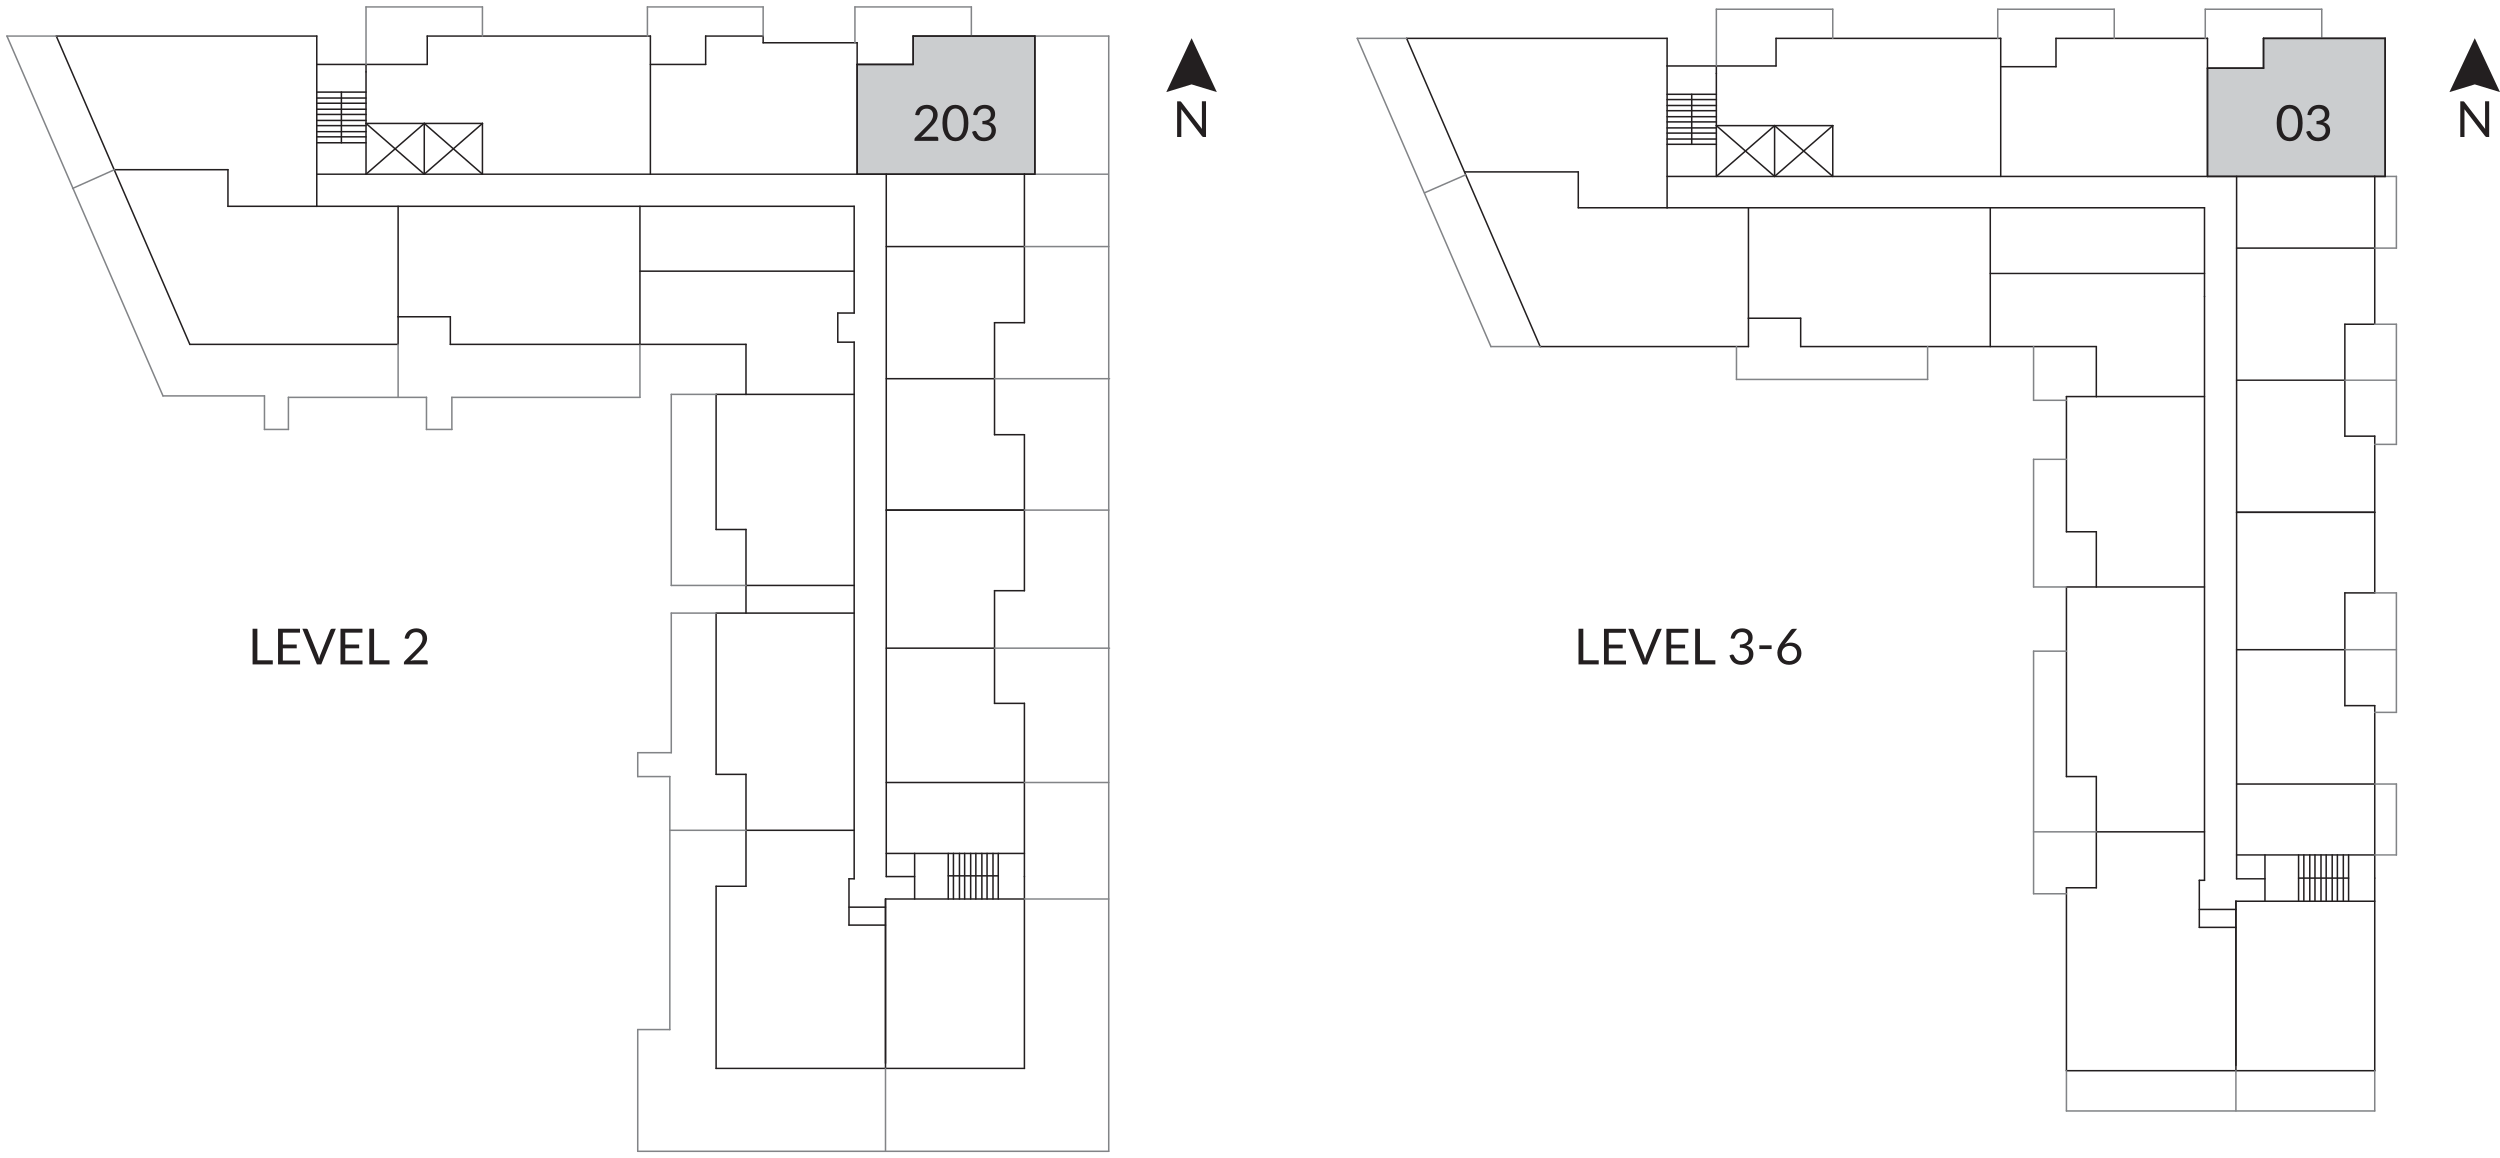 <?xml version="1.0" encoding="UTF-8"?>
<svg id="Layer_1" data-name="Layer 1" xmlns="http://www.w3.org/2000/svg" xmlns:xlink="http://www.w3.org/1999/xlink" viewBox="0 0 327.92 151.92">
  <defs>
    <style>
      .cls-1 {
        clip-path: url(#clippath);
      }

      .cls-2, .cls-3, .cls-4 {
        fill: none;
      }

      .cls-2, .cls-5, .cls-6 {
        stroke-width: 0px;
      }

      .cls-3 {
        stroke: #231f20;
      }

      .cls-3, .cls-4 {
        stroke-linecap: round;
        stroke-linejoin: round;
        stroke-width: .2px;
      }

      .cls-5 {
        fill: #231f20;
      }

      .cls-6 {
        fill: #cbcdcf;
      }

      .cls-4 {
        stroke: #828487;
      }
    </style>
    <clipPath id="clippath">
      <rect class="cls-2" width="327.92" height="151.92"/>
    </clipPath>
  </defs>
  <path class="cls-6" d="m296.9,5.03v3.92h-7.34v14.2h23.3V5.03h-15.96Zm-177.12-.29v3.72h-7.34v14.39h23.3V4.73h-15.96Z"/>
  <line class="cls-3" x1="7.38" y1="4.73" x2="41.55" y2="4.73"/>
  <line class="cls-3" x1="41.55" y1="4.73" x2="41.55" y2="8.45"/>
  <line class="cls-3" x1="48.01" y1="9.43" x2="48.01" y2="8.45"/>
  <line class="cls-3" x1="41.55" y1="8.45" x2="56.04" y2="8.45"/>
  <line class="cls-3" x1="56.04" y1="8.45" x2="56.04" y2="4.73"/>
  <line class="cls-3" x1="56.04" y1="4.73" x2="85.31" y2="4.73"/>
  <line class="cls-3" x1="85.31" y1="4.73" x2="85.31" y2="22.85"/>
  <line class="cls-3" x1="85.31" y1="8.45" x2="92.56" y2="8.45"/>
  <line class="cls-3" x1="92.56" y1="8.45" x2="92.56" y2="4.73"/>
  <line class="cls-3" x1="92.56" y1="4.73" x2="100.1" y2="4.73"/>
  <line class="cls-3" x1="112.43" y1="5.61" x2="112.43" y2="22.85"/>
  <line class="cls-3" x1="112.43" y1="8.45" x2="119.78" y2="8.45"/>
  <line class="cls-3" x1="119.78" y1="8.45" x2="119.78" y2="4.73"/>
  <line class="cls-3" x1="119.78" y1="4.73" x2="135.74" y2="4.73"/>
  <line class="cls-3" x1="134.37" y1="22.85" x2="134.37" y2="42.33"/>
  <line class="cls-3" x1="134.37" y1="42.33" x2="130.45" y2="42.33"/>
  <line class="cls-3" x1="130.45" y1="42.33" x2="130.45" y2="57.02"/>
  <line class="cls-3" x1="130.45" y1="57.02" x2="134.37" y2="57.02"/>
  <line class="cls-3" x1="134.37" y1="57.02" x2="134.37" y2="77.48"/>
  <line class="cls-3" x1="134.37" y1="114.98" x2="134.37" y2="140.14"/>
  <line class="cls-3" x1="134.37" y1="140.14" x2="93.93" y2="140.14"/>
  <line class="cls-3" x1="93.93" y1="140.14" x2="93.93" y2="116.25"/>
  <line class="cls-3" x1="93.93" y1="116.25" x2="97.85" y2="116.25"/>
  <line class="cls-3" x1="97.85" y1="116.25" x2="97.85" y2="101.57"/>
  <line class="cls-3" x1="97.85" y1="101.57" x2="93.93" y2="101.57"/>
  <line class="cls-3" x1="93.93" y1="101.57" x2="93.93" y2="80.42"/>
  <line class="cls-3" x1="93.93" y1="51.73" x2="97.85" y2="51.73"/>
  <line class="cls-3" x1="97.85" y1="51.73" x2="97.85" y2="45.17"/>
  <line class="cls-3" x1="97.85" y1="45.17" x2="59.07" y2="45.17"/>
  <line class="cls-3" x1="59.07" y1="45.17" x2="59.07" y2="41.55"/>
  <line class="cls-3" x1="59.07" y1="41.55" x2="52.22" y2="41.55"/>
  <line class="cls-3" x1="52.22" y1="41.55" x2="52.22" y2="45.17"/>
  <line class="cls-3" x1="52.22" y1="45.17" x2="24.9" y2="45.17"/>
  <line class="cls-3" x1="24.9" y1="45.17" x2="7.38" y2="4.73"/>
  <line class="cls-3" x1="41.55" y1="8.45" x2="41.55" y2="27.06"/>
  <line class="cls-3" x1="41.55" y1="27.06" x2="29.9" y2="27.06"/>
  <line class="cls-3" x1="29.9" y1="27.06" x2="29.9" y2="22.26"/>
  <line class="cls-3" x1="29.9" y1="22.26" x2="15.01" y2="22.26"/>
  <line class="cls-3" x1="41.55" y1="27.06" x2="112.04" y2="27.06"/>
  <line class="cls-3" x1="112.04" y1="27.06" x2="112.04" y2="41.06"/>
  <line class="cls-3" x1="134.37" y1="117.92" x2="116.16" y2="117.92"/>
  <line class="cls-3" x1="116.15" y1="140.14" x2="116.15" y2="117.92"/>
  <line class="cls-3" x1="41.55" y1="22.85" x2="134.37" y2="22.85"/>
  <line class="cls-3" x1="116.25" y1="22.85" x2="116.25" y2="114.98"/>
  <line class="cls-3" x1="116.25" y1="111.94" x2="134.37" y2="111.94"/>
  <line class="cls-3" x1="116.25" y1="102.64" x2="134.37" y2="102.64"/>
  <line class="cls-3" x1="116.25" y1="66.91" x2="134.37" y2="66.91"/>
  <line class="cls-3" x1="116.25" y1="49.67" x2="130.45" y2="49.67"/>
  <line class="cls-3" x1="116.25" y1="32.34" x2="134.37" y2="32.34"/>
  <line class="cls-3" x1="83.94" y1="35.57" x2="112.04" y2="35.57"/>
  <line class="cls-3" x1="83.94" y1="27.06" x2="83.94" y2="45.17"/>
  <line class="cls-3" x1="52.22" y1="41.55" x2="52.22" y2="27.06"/>
  <line class="cls-3" x1="63.28" y1="16.19" x2="63.28" y2="22.85"/>
  <line class="cls-3" x1="63.28" y1="16.19" x2="48.01" y2="16.19"/>
  <line class="cls-3" x1="48.01" y1="9.43" x2="48.01" y2="22.85"/>
  <line class="cls-3" x1="97.85" y1="51.73" x2="112.04" y2="51.73"/>
  <line class="cls-3" x1="97.85" y1="76.79" x2="112.04" y2="76.79"/>
  <line class="cls-3" x1="97.85" y1="108.91" x2="112.04" y2="108.91"/>
  <line class="cls-3" x1="134.37" y1="22.85" x2="135.74" y2="22.85"/>
  <line class="cls-3" x1="135.74" y1="22.85" x2="135.74" y2="4.73"/>
  <line class="cls-3" x1="134.37" y1="92.26" x2="130.45" y2="92.26"/>
  <line class="cls-3" x1="130.45" y1="92.26" x2="130.45" y2="77.48"/>
  <line class="cls-3" x1="130.45" y1="77.48" x2="134.37" y2="77.48"/>
  <line class="cls-3" x1="116.25" y1="66.91" x2="134.37" y2="66.91"/>
  <line class="cls-3" x1="116.25" y1="85.02" x2="130.45" y2="85.02"/>
  <line class="cls-3" x1="134.37" y1="92.26" x2="134.37" y2="114.98"/>
  <line class="cls-3" x1="93.93" y1="80.42" x2="112.04" y2="80.42"/>
  <line class="cls-3" x1="116.25" y1="114.98" x2="119.97" y2="114.98"/>
  <line class="cls-3" x1="119.97" y1="111.94" x2="119.97" y2="117.92"/>
  <line class="cls-3" x1="112.04" y1="115.27" x2="111.36" y2="115.27"/>
  <line class="cls-3" x1="111.36" y1="115.27" x2="111.36" y2="121.34"/>
  <line class="cls-3" x1="116.15" y1="121.34" x2="111.36" y2="121.34"/>
  <line class="cls-3" x1="116.15" y1="139.46" x2="116.15" y2="117.92"/>
  <line class="cls-3" x1="116.15" y1="118.99" x2="111.36" y2="118.99"/>
  <line class="cls-3" x1="112.04" y1="44.88" x2="109.89" y2="44.88"/>
  <line class="cls-3" x1="109.89" y1="44.88" x2="109.89" y2="41.06"/>
  <line class="cls-3" x1="112.04" y1="41.06" x2="109.89" y2="41.06"/>
  <line class="cls-3" x1="112.04" y1="44.88" x2="112.04" y2="115.27"/>
  <line class="cls-3" x1="100.1" y1="4.73" x2="100.1" y2="5.61"/>
  <line class="cls-3" x1="112.43" y1="5.61" x2="100.1" y2="5.61"/>
  <line class="cls-3" x1="41.55" y1="12.08" x2="48.01" y2="12.08"/>
  <line class="cls-3" x1="41.55" y1="12.86" x2="48.01" y2="12.86"/>
  <line class="cls-3" x1="41.55" y1="13.54" x2="48.01" y2="13.54"/>
  <line class="cls-3" x1="41.55" y1="14.33" x2="48.01" y2="14.33"/>
  <line class="cls-3" x1="41.55" y1="15.01" x2="48.01" y2="15.01"/>
  <line class="cls-3" x1="41.55" y1="15.8" x2="48.01" y2="15.8"/>
  <line class="cls-3" x1="41.55" y1="16.48" x2="48.01" y2="16.48"/>
  <line class="cls-3" x1="41.55" y1="17.27" x2="48.01" y2="17.27"/>
  <line class="cls-3" x1="41.55" y1="17.95" x2="48.01" y2="17.95"/>
  <line class="cls-3" x1="41.55" y1="18.73" x2="48.01" y2="18.73"/>
  <line class="cls-3" x1="44.78" y1="18.73" x2="44.78" y2="12.08"/>
  <line class="cls-3" x1="130.94" y1="111.94" x2="130.94" y2="117.92"/>
  <line class="cls-3" x1="130.25" y1="111.94" x2="130.25" y2="117.92"/>
  <line class="cls-3" x1="129.47" y1="111.94" x2="129.47" y2="117.92"/>
  <line class="cls-3" x1="128.79" y1="111.94" x2="128.79" y2="117.92"/>
  <line class="cls-3" x1="128" y1="111.94" x2="128" y2="117.92"/>
  <line class="cls-3" x1="127.32" y1="111.94" x2="127.32" y2="117.92"/>
  <line class="cls-3" x1="126.53" y1="111.94" x2="126.53" y2="117.92"/>
  <line class="cls-3" x1="125.85" y1="111.94" x2="125.85" y2="117.92"/>
  <line class="cls-3" x1="125.06" y1="111.94" x2="125.06" y2="117.92"/>
  <line class="cls-3" x1="124.38" y1="111.94" x2="124.38" y2="117.92"/>
  <line class="cls-3" x1="124.38" y1="114.88" x2="130.94" y2="114.88"/>
  <line class="cls-3" x1="55.65" y1="16.19" x2="55.65" y2="22.85"/>
  <line class="cls-3" x1="55.65" y1="16.19" x2="48.01" y2="22.85"/>
  <line class="cls-3" x1="55.65" y1="22.85" x2="48.01" y2="16.19"/>
  <line class="cls-3" x1="63.28" y1="16.19" x2="55.65" y2="22.85"/>
  <line class="cls-3" x1="55.65" y1="16.19" x2="63.28" y2="22.85"/>
  <line class="cls-3" x1="93.93" y1="69.45" x2="97.85" y2="69.45"/>
  <line class="cls-3" x1="97.85" y1="80.42" x2="97.85" y2="69.45"/>
  <line class="cls-3" x1="93.93" y1="69.45" x2="93.93" y2="51.73"/>
  <line class="cls-4" x1="48.01" y1="8.45" x2="48.01" y2=".91"/>
  <line class="cls-4" x1="63.28" y1=".91" x2="63.28" y2="4.73"/>
  <line class="cls-4" x1="48.01" y1=".91" x2="63.28" y2=".91"/>
  <line class="cls-4" x1="84.92" y1="4.73" x2="84.92" y2=".91"/>
  <line class="cls-4" x1="100.1" y1=".91" x2="100.1" y2="4.73"/>
  <line class="cls-4" x1="84.92" y1=".91" x2="100.1" y2=".91"/>
  <line class="cls-4" x1="112.14" y1="5.61" x2="112.14" y2=".91"/>
  <line class="cls-4" x1="127.41" y1=".91" x2="127.41" y2="4.73"/>
  <line class="cls-4" x1="112.14" y1=".91" x2="127.41" y2=".91"/>
  <line class="cls-4" x1="21.38" y1="51.93" x2=".91" y2="4.73"/>
  <line class="cls-4" x1="7.38" y1="4.73" x2=".91" y2="4.73"/>
  <line class="cls-4" x1="21.38" y1="51.93" x2="34.69" y2="51.93"/>
  <line class="cls-4" x1="34.69" y1="51.93" x2="34.69" y2="56.33"/>
  <line class="cls-4" x1="34.69" y1="56.33" x2="37.83" y2="56.33"/>
  <line class="cls-4" x1="83.94" y1="52.12" x2="83.94" y2="45.27"/>
  <line class="cls-4" x1="93.93" y1="51.73" x2="88.05" y2="51.73"/>
  <line class="cls-4" x1="88.05" y1="51.73" x2="88.05" y2="76.79"/>
  <line class="cls-4" x1="88.05" y1="76.79" x2="97.85" y2="76.79"/>
  <line class="cls-4" x1="93.93" y1="80.42" x2="88.05" y2="80.42"/>
  <line class="cls-4" x1="83.65" y1="98.73" x2="83.65" y2="101.86"/>
  <line class="cls-4" x1="83.65" y1="151.01" x2="145.43" y2="151.01"/>
  <line class="cls-4" x1="145.43" y1="151.01" x2="145.43" y2="4.73"/>
  <line class="cls-4" x1="145.43" y1="4.73" x2="135.74" y2="4.73"/>
  <line class="cls-4" x1="37.83" y1="52.12" x2="55.94" y2="52.12"/>
  <line class="cls-4" x1="37.83" y1="56.33" x2="37.83" y2="52.12"/>
  <line class="cls-4" x1="55.94" y1="52.12" x2="55.94" y2="56.33"/>
  <line class="cls-4" x1="59.27" y1="52.12" x2="59.27" y2="56.33"/>
  <line class="cls-4" x1="59.27" y1="52.12" x2="83.94" y2="52.12"/>
  <line class="cls-4" x1="52.22" y1="45.17" x2="52.22" y2="52.12"/>
  <line class="cls-4" x1="88.05" y1="80.42" x2="88.05" y2="98.73"/>
  <line class="cls-4" x1="88.05" y1="98.73" x2="83.65" y2="98.73"/>
  <line class="cls-4" x1="87.86" y1="101.86" x2="83.65" y2="101.86"/>
  <line class="cls-4" x1="87.86" y1="101.86" x2="87.86" y2="135.05"/>
  <line class="cls-4" x1="87.86" y1="135.05" x2="83.65" y2="135.05"/>
  <line class="cls-4" x1="116.15" y1="140.14" x2="116.15" y2="151.01"/>
  <line class="cls-4" x1="134.37" y1="117.92" x2="145.43" y2="117.92"/>
  <line class="cls-4" x1="134.37" y1="102.64" x2="145.43" y2="102.64"/>
  <line class="cls-4" x1="130.45" y1="85.02" x2="145.53" y2="85.02"/>
  <line class="cls-4" x1="134.37" y1="66.91" x2="145.43" y2="66.91"/>
  <line class="cls-4" x1="130.45" y1="49.67" x2="145.53" y2="49.67"/>
  <line class="cls-4" x1="134.37" y1="32.34" x2="145.43" y2="32.34"/>
  <line class="cls-4" x1="135.74" y1="22.85" x2="145.33" y2="22.85"/>
  <line class="cls-4" x1="55.94" y1="56.33" x2="59.27" y2="56.33"/>
  <line class="cls-4" x1="15.01" y1="22.26" x2="9.53" y2="24.71"/>
  <line class="cls-4" x1="83.65" y1="135.05" x2="83.65" y2="151.01"/>
  <line class="cls-4" x1="97.85" y1="108.91" x2="87.86" y2="108.91"/>
  <line class="cls-3" x1="184.5" y1="5.03" x2="218.67" y2="5.03"/>
  <line class="cls-3" x1="218.67" y1="5.03" x2="218.67" y2="8.65"/>
  <line class="cls-3" x1="225.13" y1="9.63" x2="225.13" y2="8.65"/>
  <line class="cls-3" x1="218.67" y1="8.65" x2="232.96" y2="8.65"/>
  <line class="cls-3" x1="232.96" y1="8.65" x2="232.96" y2="5.03"/>
  <line class="cls-3" x1="232.96" y1="5.03" x2="262.43" y2="5.03"/>
  <line class="cls-3" x1="262.43" y1="5.03" x2="262.43" y2="23.14"/>
  <line class="cls-3" x1="262.43" y1="8.75" x2="269.68" y2="8.75"/>
  <line class="cls-3" x1="269.68" y1="8.75" x2="269.68" y2="5.03"/>
  <line class="cls-3" x1="269.68" y1="5.03" x2="289.55" y2="5.03"/>
  <line class="cls-3" x1="289.55" y1="5.03" x2="289.55" y2="23.14"/>
  <line class="cls-3" x1="289.55" y1="8.94" x2="296.9" y2="8.94"/>
  <line class="cls-3" x1="296.9" y1="8.94" x2="296.9" y2="5.03"/>
  <line class="cls-3" x1="296.9" y1="5.03" x2="312.86" y2="5.03"/>
  <line class="cls-3" x1="311.49" y1="23.14" x2="311.49" y2="42.53"/>
  <line class="cls-3" x1="311.49" y1="42.53" x2="307.57" y2="42.53"/>
  <line class="cls-3" x1="307.57" y1="42.53" x2="307.57" y2="57.21"/>
  <line class="cls-3" x1="307.57" y1="57.21" x2="311.49" y2="57.21"/>
  <line class="cls-3" x1="311.49" y1="57.21" x2="311.49" y2="77.77"/>
  <line class="cls-3" x1="311.49" y1="115.18" x2="311.49" y2="140.44"/>
  <line class="cls-3" x1="311.49" y1="140.44" x2="271.05" y2="140.44"/>
  <line class="cls-3" x1="271.05" y1="140.44" x2="271.05" y2="116.45"/>
  <line class="cls-3" x1="271.05" y1="116.45" x2="274.97" y2="116.45"/>
  <line class="cls-3" x1="274.97" y1="116.45" x2="274.97" y2="101.86"/>
  <line class="cls-3" x1="274.97" y1="101.86" x2="271.05" y2="101.86"/>
  <line class="cls-3" x1="271.05" y1="101.86" x2="271.05" y2="76.99"/>
  <line class="cls-3" x1="271.05" y1="52.02" x2="274.97" y2="52.02"/>
  <line class="cls-3" x1="274.97" y1="52.02" x2="274.97" y2="45.46"/>
  <line class="cls-3" x1="274.97" y1="45.46" x2="236.19" y2="45.46"/>
  <line class="cls-3" x1="236.19" y1="45.46" x2="236.19" y2="41.74"/>
  <line class="cls-3" x1="236.19" y1="41.74" x2="229.34" y2="41.74"/>
  <line class="cls-3" x1="229.34" y1="41.74" x2="229.34" y2="45.46"/>
  <line class="cls-3" x1="229.34" y1="45.46" x2="202.02" y2="45.46"/>
  <line class="cls-3" x1="202.02" y1="45.46" x2="184.5" y2="5.03"/>
  <line class="cls-3" x1="218.67" y1="8.65" x2="218.67" y2="27.25"/>
  <line class="cls-3" x1="218.67" y1="27.25" x2="207.02" y2="27.25"/>
  <line class="cls-3" x1="207.02" y1="27.25" x2="207.02" y2="22.55"/>
  <line class="cls-3" x1="207.02" y1="22.55" x2="192.13" y2="22.55"/>
  <line class="cls-3" x1="218.67" y1="27.25" x2="289.16" y2="27.25"/>
  <line class="cls-3" x1="289.16" y1="27.25" x2="289.16" y2="38.9"/>
  <line class="cls-3" x1="311.49" y1="118.21" x2="293.28" y2="118.21"/>
  <line class="cls-3" x1="293.28" y1="140.44" x2="293.28" y2="118.21"/>
  <line class="cls-3" x1="218.67" y1="23.14" x2="311.49" y2="23.14"/>
  <line class="cls-3" x1="293.37" y1="23.14" x2="293.37" y2="115.27"/>
  <line class="cls-3" x1="293.37" y1="112.14" x2="311.49" y2="112.14"/>
  <line class="cls-3" x1="293.37" y1="102.84" x2="311.49" y2="102.84"/>
  <line class="cls-3" x1="293.37" y1="67.2" x2="311.49" y2="67.2"/>
  <line class="cls-3" x1="293.37" y1="49.87" x2="307.57" y2="49.87"/>
  <line class="cls-3" x1="293.37" y1="32.54" x2="311.49" y2="32.54"/>
  <line class="cls-3" x1="261.06" y1="35.87" x2="289.16" y2="35.87"/>
  <line class="cls-3" x1="261.06" y1="27.25" x2="261.06" y2="45.46"/>
  <line class="cls-3" x1="229.34" y1="41.74" x2="229.34" y2="27.25"/>
  <line class="cls-3" x1="240.4" y1="16.48" x2="240.4" y2="23.14"/>
  <line class="cls-3" x1="240.4" y1="16.48" x2="225.13" y2="16.48"/>
  <line class="cls-3" x1="225.13" y1="9.63" x2="225.13" y2="23.14"/>
  <line class="cls-3" x1="274.97" y1="52.02" x2="289.16" y2="52.02"/>
  <line class="cls-3" x1="271.05" y1="76.99" x2="289.16" y2="76.99"/>
  <line class="cls-3" x1="274.97" y1="109.11" x2="289.16" y2="109.11"/>
  <line class="cls-3" x1="311.49" y1="23.14" x2="312.86" y2="23.14"/>
  <line class="cls-3" x1="312.86" y1="23.14" x2="312.86" y2="5.03"/>
  <line class="cls-3" x1="311.49" y1="92.56" x2="307.57" y2="92.56"/>
  <line class="cls-3" x1="307.57" y1="92.56" x2="307.57" y2="77.77"/>
  <line class="cls-3" x1="307.57" y1="77.77" x2="311.49" y2="77.77"/>
  <line class="cls-3" x1="293.37" y1="67.2" x2="311.49" y2="67.2"/>
  <line class="cls-3" x1="293.37" y1="85.22" x2="307.57" y2="85.22"/>
  <line class="cls-3" x1="311.49" y1="92.56" x2="311.49" y2="115.18"/>
  <line class="cls-3" x1="293.37" y1="115.27" x2="297.09" y2="115.27"/>
  <line class="cls-3" x1="297.09" y1="112.14" x2="297.09" y2="118.21"/>
  <line class="cls-3" x1="289.16" y1="115.47" x2="288.48" y2="115.47"/>
  <line class="cls-3" x1="288.48" y1="115.47" x2="288.48" y2="121.64"/>
  <line class="cls-3" x1="293.28" y1="121.64" x2="288.48" y2="121.64"/>
  <line class="cls-3" x1="293.28" y1="139.75" x2="293.28" y2="118.21"/>
  <line class="cls-3" x1="293.28" y1="119.29" x2="288.48" y2="119.29"/>
  <line class="cls-3" x1="289.16" y1="38.9" x2="289.16" y2="115.47"/>
  <line class="cls-3" x1="218.67" y1="12.37" x2="225.13" y2="12.37"/>
  <line class="cls-3" x1="218.67" y1="13.06" x2="225.13" y2="13.06"/>
  <line class="cls-3" x1="218.67" y1="13.84" x2="225.13" y2="13.84"/>
  <line class="cls-3" x1="218.67" y1="14.52" x2="225.13" y2="14.52"/>
  <line class="cls-3" x1="218.67" y1="15.31" x2="225.13" y2="15.31"/>
  <line class="cls-3" x1="218.67" y1="15.99" x2="225.13" y2="15.99"/>
  <line class="cls-3" x1="218.67" y1="16.78" x2="225.13" y2="16.78"/>
  <line class="cls-3" x1="218.67" y1="17.46" x2="225.13" y2="17.46"/>
  <line class="cls-3" x1="218.67" y1="18.24" x2="225.13" y2="18.24"/>
  <line class="cls-3" x1="218.67" y1="18.93" x2="225.13" y2="18.93"/>
  <line class="cls-3" x1="221.9" y1="18.93" x2="221.9" y2="12.37"/>
  <line class="cls-3" x1="308.06" y1="112.14" x2="308.06" y2="118.21"/>
  <line class="cls-3" x1="307.37" y1="112.14" x2="307.37" y2="118.21"/>
  <line class="cls-3" x1="306.59" y1="112.14" x2="306.59" y2="118.21"/>
  <line class="cls-3" x1="305.91" y1="112.14" x2="305.91" y2="118.21"/>
  <line class="cls-3" x1="305.12" y1="112.14" x2="305.12" y2="118.21"/>
  <line class="cls-3" x1="304.44" y1="112.14" x2="304.44" y2="118.21"/>
  <line class="cls-3" x1="303.65" y1="112.14" x2="303.65" y2="118.21"/>
  <line class="cls-3" x1="302.97" y1="112.14" x2="302.97" y2="118.21"/>
  <line class="cls-3" x1="302.19" y1="112.14" x2="302.19" y2="118.21"/>
  <line class="cls-3" x1="301.5" y1="112.14" x2="301.5" y2="118.21"/>
  <line class="cls-3" x1="301.5" y1="115.18" x2="308.06" y2="115.18"/>
  <line class="cls-3" x1="232.77" y1="16.48" x2="232.77" y2="23.14"/>
  <line class="cls-3" x1="232.77" y1="16.48" x2="225.13" y2="23.14"/>
  <line class="cls-3" x1="232.77" y1="23.14" x2="225.13" y2="16.48"/>
  <line class="cls-3" x1="240.4" y1="16.48" x2="232.77" y2="23.14"/>
  <line class="cls-3" x1="232.77" y1="16.48" x2="240.4" y2="23.14"/>
  <line class="cls-3" x1="271.05" y1="69.75" x2="274.97" y2="69.75"/>
  <line class="cls-3" x1="274.97" y1="69.75" x2="274.97" y2="76.99"/>
  <line class="cls-3" x1="271.05" y1="69.75" x2="271.05" y2="52.02"/>
  <line class="cls-4" x1="225.13" y1="8.65" x2="225.13" y2="1.21"/>
  <line class="cls-4" x1="240.4" y1="1.21" x2="240.4" y2="5.03"/>
  <line class="cls-4" x1="225.13" y1="1.21" x2="240.4" y2="1.21"/>
  <line class="cls-4" x1="262.04" y1="5.03" x2="262.04" y2="1.21"/>
  <line class="cls-4" x1="277.32" y1="1.21" x2="277.32" y2="5.03"/>
  <line class="cls-4" x1="262.04" y1="1.21" x2="277.32" y2="1.21"/>
  <line class="cls-4" x1="289.26" y1="5.03" x2="289.26" y2="1.21"/>
  <line class="cls-4" x1="304.54" y1="1.21" x2="304.54" y2="5.03"/>
  <line class="cls-4" x1="289.26" y1="1.21" x2="304.53" y2="1.21"/>
  <line class="cls-4" x1="312.86" y1="23.14" x2="314.33" y2="23.14"/>
  <line class="cls-4" x1="314.33" y1="23.14" x2="314.33" y2="32.54"/>
  <line class="cls-4" x1="314.33" y1="32.54" x2="311.49" y2="32.54"/>
  <line class="cls-4" x1="311.49" y1="42.53" x2="314.33" y2="42.53"/>
  <line class="cls-4" x1="314.33" y1="42.53" x2="314.33" y2="58.29"/>
  <line class="cls-4" x1="314.33" y1="58.29" x2="311.49" y2="58.29"/>
  <line class="cls-4" x1="314.33" y1="49.87" x2="307.57" y2="49.87"/>
  <line class="cls-4" x1="311.49" y1="77.77" x2="314.33" y2="77.77"/>
  <line class="cls-4" x1="314.33" y1="77.77" x2="314.33" y2="93.44"/>
  <line class="cls-4" x1="314.33" y1="93.44" x2="311.49" y2="93.44"/>
  <line class="cls-4" x1="314.33" y1="85.22" x2="307.57" y2="85.22"/>
  <line class="cls-4" x1="311.49" y1="102.84" x2="314.33" y2="102.84"/>
  <line class="cls-4" x1="314.33" y1="112.14" x2="311.49" y2="112.14"/>
  <line class="cls-4" x1="314.33" y1="112.14" x2="314.33" y2="102.84"/>
  <line class="cls-4" x1="271.05" y1="117.23" x2="266.74" y2="117.23"/>
  <line class="cls-4" x1="266.74" y1="117.23" x2="266.74" y2="85.41"/>
  <line class="cls-4" x1="266.74" y1="85.41" x2="271.05" y2="85.41"/>
  <line class="cls-4" x1="274.97" y1="109.11" x2="266.74" y2="109.11"/>
  <line class="cls-4" x1="271.05" y1="76.99" x2="266.74" y2="76.99"/>
  <line class="cls-4" x1="266.74" y1="76.99" x2="266.74" y2="60.25"/>
  <line class="cls-4" x1="266.74" y1="60.25" x2="271.05" y2="60.25"/>
  <line class="cls-4" x1="271.05" y1="52.51" x2="266.74" y2="52.51"/>
  <line class="cls-4" x1="266.74" y1="52.51" x2="266.74" y2="45.46"/>
  <line class="cls-4" x1="252.84" y1="45.46" x2="252.84" y2="49.77"/>
  <line class="cls-4" x1="252.84" y1="49.77" x2="227.77" y2="49.77"/>
  <line class="cls-4" x1="227.77" y1="49.77" x2="227.77" y2="45.46"/>
  <line class="cls-4" x1="202.02" y1="45.46" x2="195.56" y2="45.46"/>
  <line class="cls-4" x1="195.56" y1="45.46" x2="178.03" y2="5.03"/>
  <line class="cls-4" x1="184.5" y1="5.03" x2="178.03" y2="5.03"/>
  <line class="cls-4" x1="192.23" y1="22.94" x2="186.85" y2="25.29"/>
  <line class="cls-4" x1="271.05" y1="140.44" x2="271.05" y2="145.72"/>
  <line class="cls-4" x1="271.05" y1="145.72" x2="311.49" y2="145.72"/>
  <line class="cls-4" x1="311.49" y1="145.72" x2="311.49" y2="140.44"/>
  <line class="cls-4" x1="293.28" y1="140.44" x2="293.28" y2="145.72"/>
  <line class="cls-3" x1="119.78" y1="8.45" x2="112.43" y2="8.45"/>
  <line class="cls-3" x1="112.43" y1="8.45" x2="112.43" y2="22.85"/>
  <line class="cls-3" x1="112.43" y1="22.85" x2="135.74" y2="22.85"/>
  <line class="cls-3" x1="135.74" y1="22.85" x2="135.74" y2="4.73"/>
  <line class="cls-3" x1="135.74" y1="4.73" x2="119.78" y2="4.73"/>
  <line class="cls-3" x1="119.78" y1="4.73" x2="119.78" y2="8.45"/>
  <line class="cls-3" x1="296.9" y1="8.94" x2="289.55" y2="8.94"/>
  <line class="cls-3" x1="289.55" y1="8.94" x2="289.55" y2="23.14"/>
  <line class="cls-3" x1="289.55" y1="23.14" x2="312.86" y2="23.14"/>
  <line class="cls-3" x1="312.86" y1="23.14" x2="312.86" y2="5.03"/>
  <line class="cls-3" x1="312.86" y1="5.03" x2="296.9" y2="5.03"/>
  <line class="cls-3" x1="296.9" y1="5.03" x2="296.9" y2="8.94"/>
  <g>
    <path class="cls-5" d="m122.86,17.93c.06,0,.11.02.15.06.04.04.06.08.06.14v.35h-3.12v-.2s0-.08.03-.13c.02-.04.04-.08.08-.12l1.5-1.5c.12-.13.24-.25.34-.36.1-.12.19-.23.26-.35.07-.12.13-.24.17-.36.04-.12.06-.25.06-.39s-.02-.26-.07-.36-.1-.19-.18-.26-.16-.12-.27-.15c-.1-.03-.21-.05-.33-.05s-.23.02-.33.05c-.1.04-.19.08-.27.15-.08.06-.14.14-.19.22-.05.08-.09.18-.11.28-.03.08-.06.13-.11.15-.04.03-.11.03-.19.02l-.3-.05c.03-.21.09-.4.18-.57.09-.16.2-.3.33-.41s.29-.2.46-.25.36-.09.56-.09.38.03.56.09c.17.06.32.14.45.26.13.11.23.25.3.41.07.16.11.34.11.55,0,.17-.03.34-.08.48-.05.15-.12.29-.21.43s-.19.27-.31.4c-.12.13-.24.26-.37.39l-1.23,1.26c.09-.02.18-.04.26-.06.09-.01.17-.02.26-.02h1.57Z"/>
    <path class="cls-5" d="m127.02,16.14c0,.41-.04.76-.13,1.06-.09.3-.21.55-.36.74-.15.2-.33.34-.54.44-.21.1-.43.14-.67.14s-.46-.05-.67-.14-.38-.24-.54-.44c-.15-.2-.27-.44-.36-.74-.09-.3-.13-.65-.13-1.06s.04-.76.13-1.06c.09-.3.21-.55.36-.75s.33-.34.54-.44c.21-.1.43-.14.67-.14s.46.05.67.14c.21.1.39.24.54.44s.27.45.36.75c.09.3.13.65.13,1.06Zm-.6,0c0-.36-.03-.66-.09-.9-.06-.24-.14-.44-.24-.59-.1-.15-.22-.25-.35-.32-.13-.06-.27-.1-.41-.1s-.28.03-.41.1c-.13.06-.25.17-.35.32-.1.15-.18.34-.24.59-.06.24-.09.54-.09.9s.03.66.09.9c.06.24.14.44.24.58.1.15.22.25.35.32.13.06.27.1.41.1s.28-.03.41-.1c.13-.06.25-.17.35-.32.1-.15.18-.34.24-.58s.09-.54.09-.9Z"/>
    <path class="cls-5" d="m127.64,15.07c.03-.21.09-.4.18-.57s.2-.3.33-.41.29-.2.46-.25c.17-.06.36-.09.56-.09s.38.03.55.08.31.14.43.24c.12.1.21.23.28.38.07.15.1.31.1.49,0,.15-.02.28-.06.4s-.09.22-.16.3c-.07.09-.16.16-.26.22-.1.06-.21.11-.34.15.3.08.53.21.69.4s.23.43.23.71c0,.22-.04.41-.12.58s-.19.32-.33.44c-.14.12-.31.21-.49.28-.19.06-.39.1-.6.1-.25,0-.46-.03-.64-.09-.18-.06-.33-.15-.45-.26-.12-.11-.22-.24-.3-.39-.08-.15-.15-.31-.2-.48l.25-.1c.06-.03.13-.04.19-.02.06.01.11.05.14.11.03.06.06.13.11.22.04.08.1.17.17.25.07.08.17.14.28.2s.26.08.44.08c.16,0,.31-.03.43-.08.12-.05.23-.12.31-.21.08-.08.14-.18.18-.28s.06-.21.06-.31c0-.13-.02-.24-.05-.35s-.09-.19-.18-.27c-.09-.08-.21-.14-.37-.18-.16-.04-.36-.07-.6-.07v-.42c.2,0,.37-.02.51-.07.14-.04.25-.1.34-.17.09-.07.15-.16.19-.26.04-.1.06-.21.06-.33,0-.13-.02-.25-.06-.35-.04-.1-.1-.18-.17-.25s-.16-.11-.26-.15c-.1-.03-.21-.05-.33-.05s-.23.02-.33.05c-.1.04-.19.08-.27.15-.08.06-.14.14-.19.22-.05.08-.09.18-.11.28-.03.08-.06.13-.11.15-.04.03-.1.03-.18.02l-.3-.05Z"/>
  </g>
  <g>
    <path class="cls-5" d="m302.03,16.14c0,.41-.04.76-.13,1.06s-.21.55-.36.74c-.15.2-.33.34-.54.44-.21.1-.43.14-.67.14s-.46-.05-.67-.14c-.21-.1-.38-.24-.54-.44-.15-.2-.27-.44-.36-.74s-.13-.65-.13-1.06.04-.76.13-1.06c.09-.3.21-.55.36-.75s.33-.34.54-.44c.21-.1.43-.14.67-.14s.46.05.67.14c.21.1.39.24.54.44s.27.45.36.75c.09.3.13.65.13,1.06Zm-.6,0c0-.36-.03-.66-.09-.9-.06-.24-.14-.44-.24-.59-.1-.15-.22-.25-.35-.32-.13-.06-.27-.1-.41-.1s-.28.03-.41.1c-.13.06-.25.17-.35.32-.1.15-.18.34-.24.59-.06.24-.09.54-.09.9s.03.66.09.9c.06.24.14.44.24.58.1.15.22.25.35.32.13.06.27.1.41.1s.28-.03.41-.1c.13-.06.25-.17.35-.32.1-.15.18-.34.24-.58s.09-.54.09-.9Z"/>
    <path class="cls-5" d="m302.65,15.07c.03-.21.09-.4.18-.57s.2-.3.33-.41.29-.2.46-.25c.17-.06.36-.09.56-.09s.38.03.55.08.31.14.43.24c.12.1.21.23.28.38.07.15.1.31.1.49,0,.15-.02.28-.06.4s-.09.22-.16.3c-.07.09-.16.16-.26.22-.1.06-.21.11-.34.15.3.08.53.21.69.4s.23.43.23.71c0,.22-.04.41-.12.58-.08.17-.19.32-.33.44-.14.12-.31.21-.5.28-.19.06-.39.1-.61.1-.25,0-.46-.03-.64-.09-.18-.06-.33-.15-.45-.26-.12-.11-.22-.24-.3-.39-.08-.15-.14-.31-.2-.48l.25-.1c.07-.03.13-.04.19-.02.06.01.11.05.14.11.03.06.06.13.11.22.04.08.1.17.17.25.07.08.17.14.28.2s.26.08.44.08c.16,0,.31-.03.43-.08.12-.05.23-.12.31-.21.08-.08.14-.18.18-.28s.06-.21.06-.31c0-.13-.02-.24-.05-.35-.03-.1-.09-.19-.18-.27-.09-.08-.21-.14-.37-.18-.16-.04-.35-.07-.6-.07v-.42c.2,0,.37-.02.51-.07s.25-.1.34-.17c.09-.07.15-.16.19-.26.04-.1.06-.21.06-.33,0-.13-.02-.25-.06-.35-.04-.1-.1-.18-.17-.25s-.16-.11-.26-.15c-.1-.03-.21-.05-.33-.05s-.23.02-.33.05c-.1.04-.19.08-.27.15-.08.06-.14.14-.19.22-.05.08-.09.18-.11.28-.03.08-.06.13-.11.15-.04.03-.1.03-.18.02l-.3-.05Z"/>
  </g>
  <g>
    <path class="cls-5" d="m35.78,86.62v.53h-2.65v-4.68h.63v4.14h2.02Z"/>
    <path class="cls-5" d="m39.36,86.63v.52h-2.89v-4.68h2.88v.52h-2.25v1.55h1.82v.5h-1.82v1.6h2.25Z"/>
    <path class="cls-5" d="m44.05,82.47l-1.91,4.68h-.57l-1.91-4.68h.51c.06,0,.1.01.14.04s.06.06.08.11l1.32,3.3c.03.07.06.16.08.24s.05.18.07.27c.02-.1.04-.19.07-.27s.05-.17.08-.24l1.32-3.3s.04-.07.08-.1c.04-.03.08-.05.14-.05h.51Z"/>
    <path class="cls-5" d="m47.55,86.63v.52h-2.89v-4.68h2.88v.52h-2.25v1.55h1.82v.5h-1.82v1.6h2.25Z"/>
    <path class="cls-5" d="m51.09,86.62v.53h-2.65v-4.68h.63v4.14h2.02Z"/>
    <path class="cls-5" d="m55.89,86.6c.06,0,.11.02.15.06.04.04.06.08.06.14v.35h-3.12v-.2s0-.08.03-.13c.02-.04.04-.08.08-.12l1.5-1.5c.12-.13.24-.25.34-.36.1-.12.19-.23.26-.35.07-.12.13-.24.17-.36.04-.12.06-.25.06-.39s-.02-.26-.07-.36-.1-.19-.18-.26-.16-.12-.27-.15c-.1-.03-.21-.05-.33-.05s-.23.02-.33.05c-.1.04-.19.08-.27.15-.08.06-.14.14-.19.22-.05.08-.09.18-.11.28-.03.08-.06.13-.11.15-.04.03-.11.03-.19.02l-.3-.05c.03-.21.09-.4.18-.57.09-.16.2-.3.33-.41s.29-.2.46-.25.36-.09.56-.09.38.03.56.09c.17.06.32.14.45.26.13.11.23.25.3.41.07.16.11.34.11.55,0,.17-.03.34-.08.48-.05.15-.12.29-.21.43s-.19.27-.31.4c-.12.13-.24.26-.37.39l-1.23,1.26c.09-.02.18-.04.26-.06.09-.01.17-.02.26-.02h1.57Z"/>
  </g>
  <path class="cls-5" d="m209.7,86.62v.53h-2.65v-4.68h.63v4.14h2.02Zm3.58.02v.52h-2.89v-4.68h2.88v.52h-2.25v1.55h1.82v.5h-1.82v1.6h2.25Zm4.69-4.16l-1.91,4.68h-.57l-1.91-4.68h.51c.06,0,.1.01.14.04.03.03.06.06.08.11l1.32,3.3c.03.07.06.15.08.24.03.09.05.18.07.27.02-.1.04-.19.07-.27.02-.09.05-.17.08-.24l1.32-3.3s.04-.07.08-.1c.04-.03.08-.05.14-.05h.51Zm3.5,4.16v.52h-2.89v-4.68h2.88v.52h-2.25v1.55h1.82v.5h-1.82v1.6h2.25Zm3.53-.02v.53h-2.65v-4.68h.63v4.14h2.02Zm2-2.88c.03-.21.09-.4.18-.57.09-.16.2-.3.33-.41.13-.11.29-.2.46-.25.17-.06.36-.09.56-.09s.38.03.55.08c.17.06.31.14.43.24s.21.23.28.38c.07.15.1.31.1.49,0,.15-.02.28-.06.4-.04.12-.09.22-.16.31-.07.09-.16.16-.26.22-.1.06-.21.11-.34.15.3.08.53.21.69.4.15.19.23.43.23.71,0,.22-.04.41-.12.58-.08.17-.19.32-.33.44-.14.12-.31.21-.49.28-.19.06-.39.1-.61.1-.25,0-.46-.03-.64-.09-.18-.06-.33-.15-.45-.26-.12-.11-.22-.24-.3-.39-.08-.15-.14-.31-.2-.48l.25-.1c.07-.03.13-.04.19-.02.06.01.11.05.14.11.03.06.06.13.11.22.04.08.1.17.17.24.07.08.17.14.28.2.11.05.26.08.44.08.16,0,.31-.03.43-.08.12-.05.23-.12.31-.21.08-.08.14-.18.18-.28.04-.1.06-.21.06-.31,0-.13-.02-.24-.05-.35s-.09-.19-.18-.27c-.09-.08-.21-.14-.37-.18-.16-.04-.36-.07-.6-.07v-.42c.2,0,.37-.02.51-.07.14-.04.25-.1.34-.17.09-.07.15-.16.19-.26.04-.1.06-.21.06-.33,0-.13-.02-.25-.06-.35-.04-.1-.1-.18-.17-.25-.07-.07-.16-.11-.26-.15-.1-.03-.21-.05-.33-.05s-.23.02-.33.05c-.1.03-.19.08-.27.15-.08.06-.14.14-.19.22-.05.08-.09.18-.11.28-.03.08-.06.13-.11.15-.04.03-.1.03-.18.02l-.3-.05Zm3.77.91h1.61v.49h-1.61v-.49Zm3.56-.42c-.04.05-.08.1-.12.15-.04.05-.07.1-.11.15.11-.08.23-.13.37-.18.13-.04.28-.06.43-.06.19,0,.37.03.54.09s.31.15.44.27c.13.12.22.26.3.44.07.17.11.37.11.59s-.04.42-.12.6c-.08.18-.19.35-.33.48s-.31.24-.51.32c-.2.08-.41.12-.65.12s-.45-.04-.64-.11-.35-.18-.49-.32c-.13-.14-.24-.31-.31-.5-.07-.2-.11-.42-.11-.66,0-.2.05-.42.14-.65.09-.23.23-.48.43-.74l1.19-1.6s.07-.07.13-.1c.05-.03.11-.04.18-.04h.52l-1.39,1.75Zm.34,2.49c.16,0,.3-.02.43-.08.13-.05.24-.12.33-.21.09-.09.16-.19.21-.32.05-.12.07-.25.07-.4,0-.15-.02-.29-.07-.41-.05-.12-.12-.23-.2-.31-.09-.09-.19-.15-.31-.2-.12-.05-.26-.07-.4-.07-.16,0-.3.03-.42.08-.13.05-.23.13-.32.22-.09.09-.16.19-.2.31-.05.12-.07.24-.07.37,0,.15.02.29.07.41.04.12.11.23.19.32.08.09.19.16.31.21.12.05.26.07.41.07Z"/>
  <g class="cls-1">
    <path class="cls-5" d="m158.19,13.29v4.68h-.32s-.09,0-.12-.03c-.03-.02-.07-.05-.1-.09l-2.7-3.52c0,.05,0,.11,0,.16,0,.05,0,.1,0,.15v3.33h-.55v-4.68h.33s.05,0,.07,0c.02,0,.04,0,.05.02.02,0,.03.02.05.03.02.01.03.03.05.05l2.71,3.52c0-.06,0-.11-.01-.17,0-.05,0-.1,0-.15v-3.31h.56Z"/>
    <polygon class="cls-5" points="156.3 5.01 152.98 12.08 156.3 11.07 159.61 12.08 156.3 5.01"/>
    <path class="cls-5" d="m326.5,13.29v4.68h-.32s-.09,0-.12-.03c-.03-.02-.07-.05-.1-.09l-2.7-3.52c0,.05,0,.11,0,.16,0,.05,0,.1,0,.15v3.33h-.55v-4.68h.33s.05,0,.07,0c.02,0,.04,0,.05.02.02,0,.03.02.05.03.02.01.03.03.05.05l2.71,3.52c0-.06,0-.11-.01-.17,0-.05,0-.1,0-.15v-3.31h.56Z"/>
    <polygon class="cls-5" points="324.61 5.01 321.29 12.08 324.61 11.07 327.92 12.08 324.61 5.01"/>
  </g>
</svg>